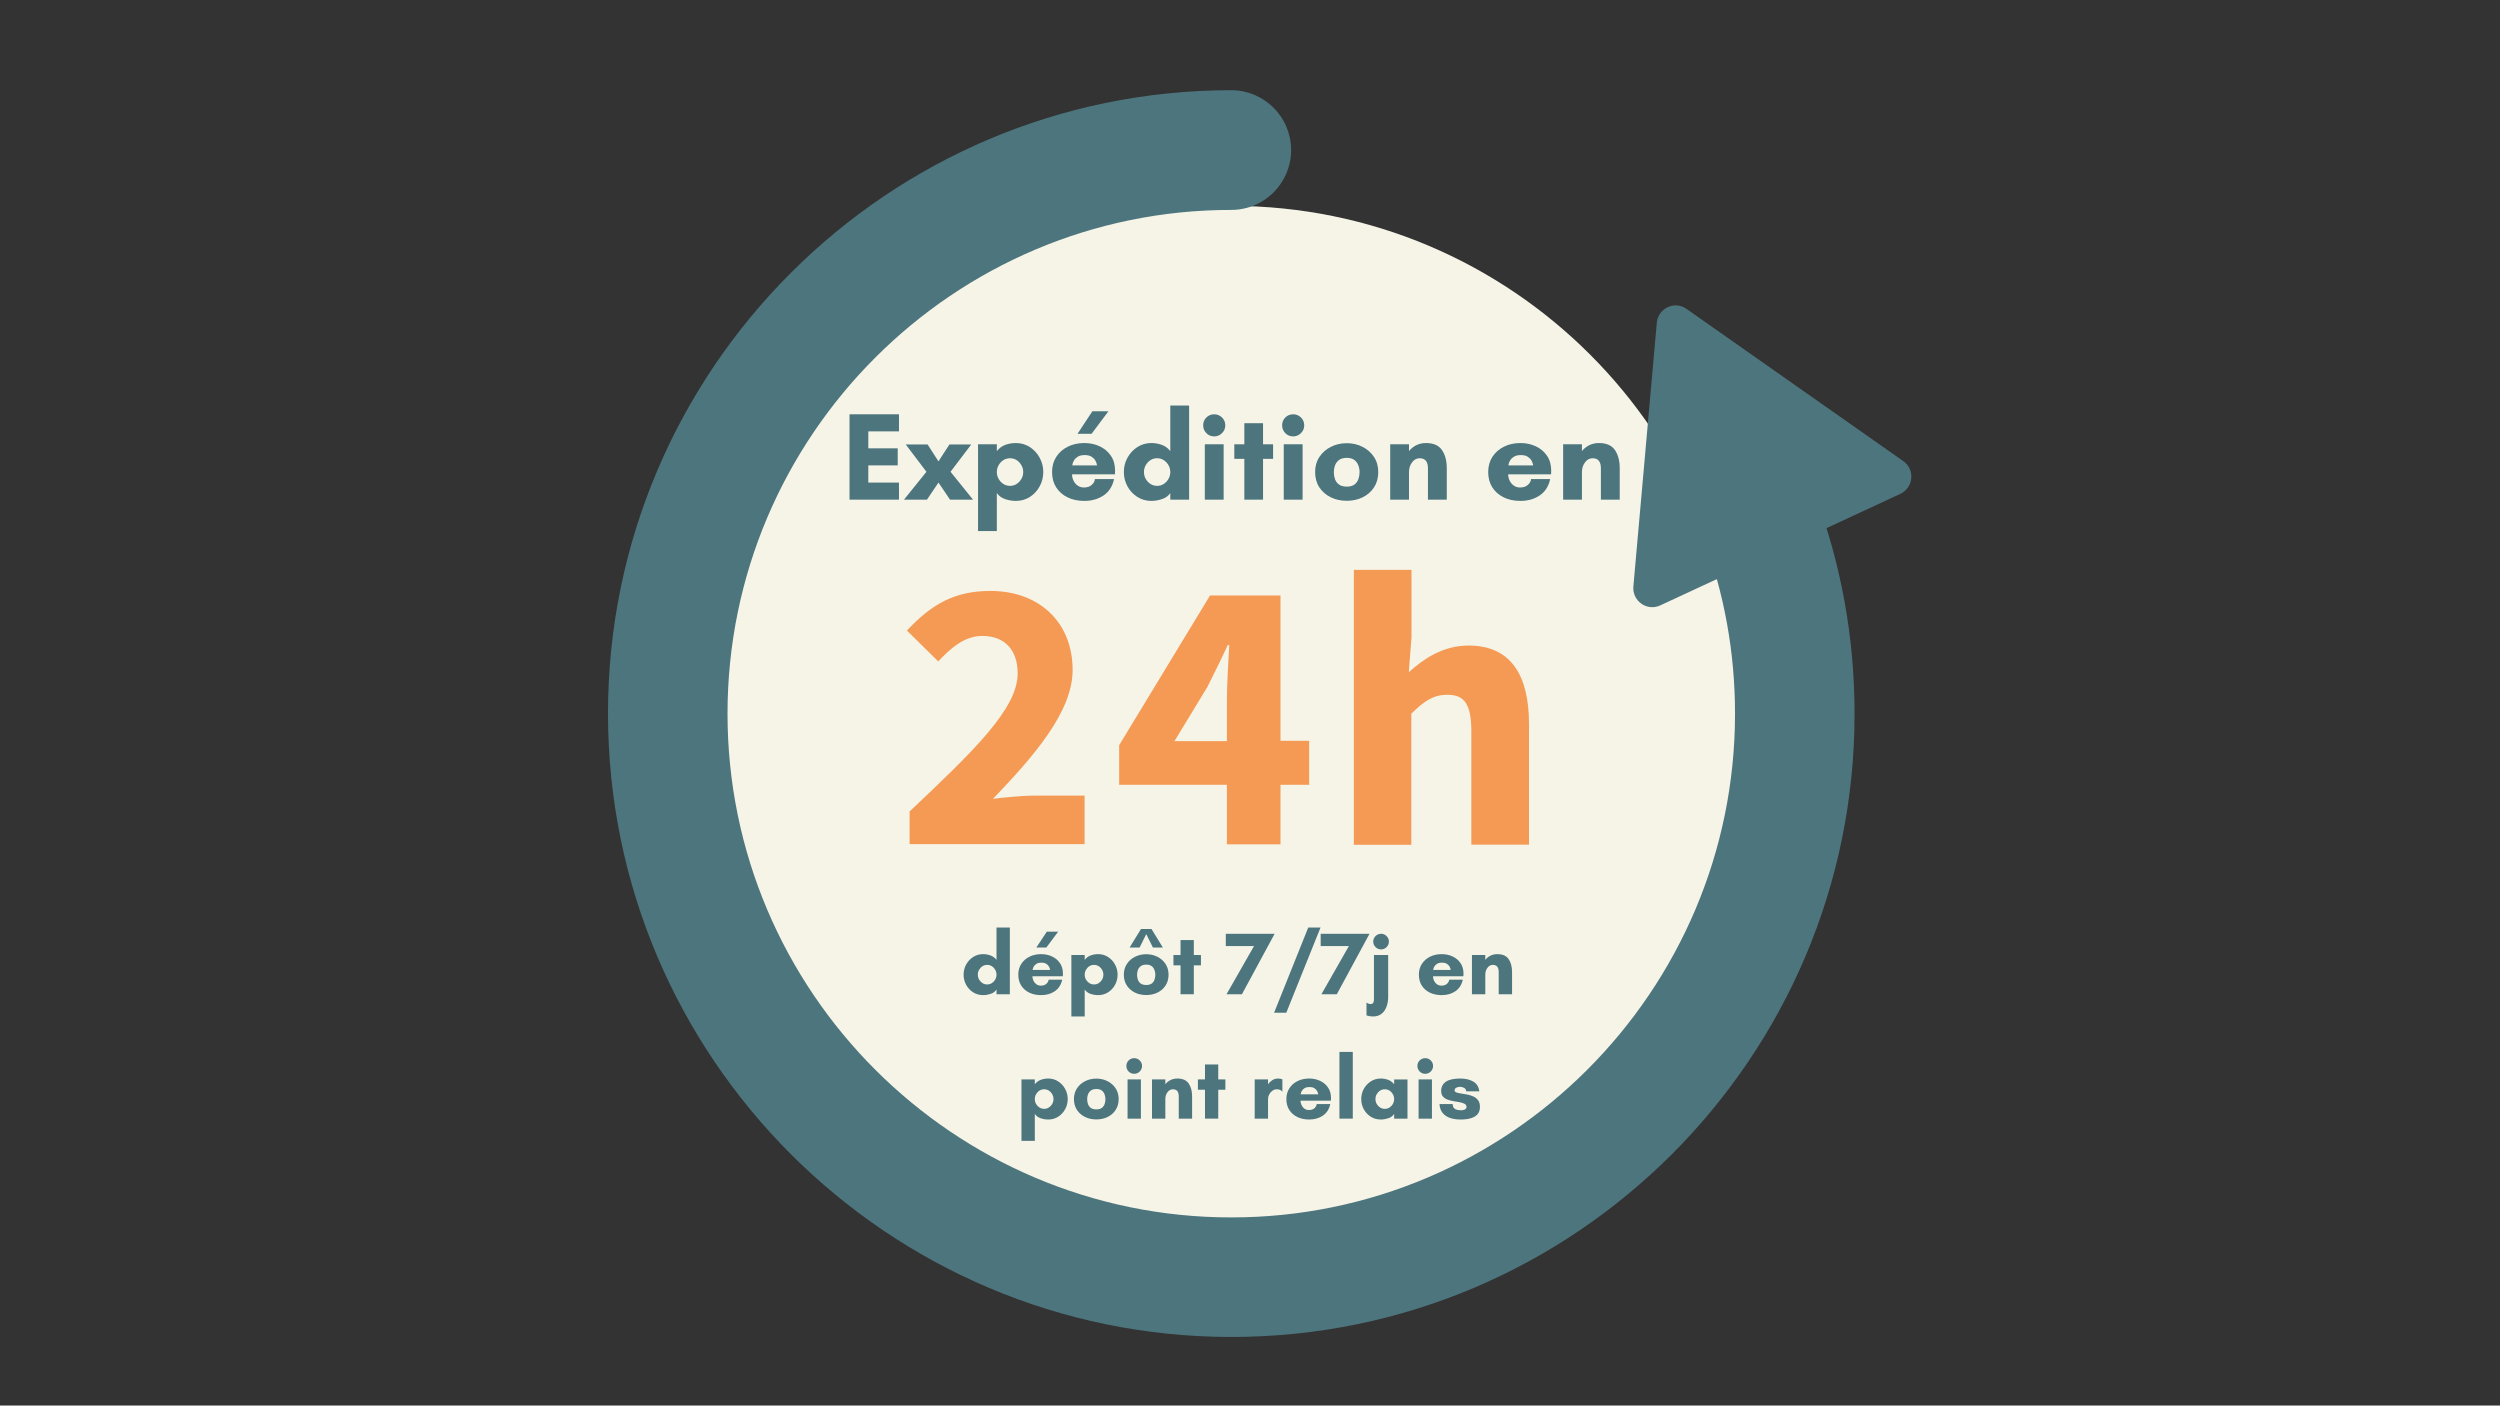 <svg version="1.0" preserveAspectRatio="xMidYMid meet" height="768" viewBox="0 0 1024.5 576" zoomAndPan="magnify" width="1366" xmlns:xlink="http://www.w3.org/1999/xlink" xmlns="http://www.w3.org/2000/svg"><rect x="0" y="0" width="1024.5" height="576" fill="#333333" stroke="none"/><defs><g></g><clipPath id="520ab3eeee"><path clip-rule="nonzero" d="M 249 36.719 L 760 36.719 L 760 547.969 L 249 547.969 Z M 249 36.719"></path></clipPath></defs><path fill-rule="nonzero" fill-opacity="1" d="M 712.531 292.391 C 712.531 407.285 619.402 500.418 504.508 500.418 C 389.613 500.418 296.48 407.285 296.48 292.391 C 296.48 177.496 389.613 84.363 504.508 84.363 C 619.402 84.363 712.531 177.496 712.531 292.391 Z M 712.531 292.391" fill="#f6f4e7"></path><g clip-path="url(#520ab3eeee)"><path fill-rule="nonzero" fill-opacity="1" d="M 504.645 547.883 C 363.773 547.883 249.156 433.262 249.156 292.391 C 249.156 151.52 363.773 36.969 504.574 36.969 C 518.117 36.969 529.102 47.953 529.102 61.496 C 529.102 75.039 518.117 86.023 504.574 86.023 C 390.785 86.023 298.137 178.602 298.137 292.461 C 298.137 406.25 390.719 498.898 504.574 498.898 C 618.363 498.898 711.012 406.316 711.012 292.461 C 711.012 267.449 706.59 242.922 697.816 219.711 C 693.051 207.066 699.477 192.902 712.117 188.137 C 724.832 183.367 738.926 189.793 743.691 202.438 C 754.539 231.18 759.996 261.438 759.996 292.461 C 760.066 433.262 645.516 547.883 504.645 547.883 Z M 504.645 547.883" fill="#4d757e"></path></g><path fill-rule="nonzero" fill-opacity="1" d="M 669.352 240.367 L 678.957 132.242 C 679.508 126.301 686.277 123.125 691.117 126.578 L 779.965 188.965 C 784.867 192.418 784.18 199.812 778.789 202.367 L 680.336 248.105 C 674.949 250.594 668.867 246.309 669.352 240.367 Z M 669.352 240.367" fill="#4d757e"></path><path fill-rule="nonzero" fill-opacity="1" d="M 372.754 332.531 C 398.73 308.004 417.039 290.457 417.039 276.016 C 417.039 266.066 411.445 260.609 402.602 260.609 C 395.207 260.609 389.613 265.586 384.5 271.043 L 371.648 258.398 C 381.734 247.621 391.199 242.164 405.848 242.164 C 425.883 242.164 439.562 255.012 439.562 274.566 C 439.562 291.77 423.535 310.008 406.953 327.348 C 412.066 326.727 419.184 326.035 423.949 326.035 L 444.469 326.035 L 444.469 345.934 L 372.754 345.934 Z M 372.754 332.531" fill="#f49a55"></path><path fill-rule="nonzero" fill-opacity="1" d="M 536.496 321.613 L 524.75 321.613 L 524.75 346.004 L 502.781 346.004 L 502.781 321.613 L 458.633 321.613 L 458.633 305.379 L 495.871 244.027 L 524.75 244.027 L 524.75 303.582 L 536.496 303.582 Z M 502.781 303.652 L 502.781 287.141 C 502.781 280.578 503.402 270.766 503.746 264.34 L 503.125 264.34 C 500.57 269.938 497.668 275.742 494.766 281.543 L 481.293 303.723 L 502.781 303.723 Z M 502.781 303.652" fill="#f49a55"></path><path fill-rule="nonzero" fill-opacity="1" d="M 554.805 233.527 L 578.43 233.527 L 578.43 261.164 L 577.324 275.465 C 583.27 270.145 591.145 264.547 601.852 264.547 C 619.195 264.547 626.586 276.777 626.586 296.676 L 626.586 346.141 L 602.957 346.141 L 602.957 299.781 C 602.957 288.246 599.918 284.723 593.148 284.723 C 587.207 284.723 583.543 287.418 578.363 292.461 L 578.363 346.211 L 554.805 346.211 Z M 554.805 233.527" fill="#f49a55"></path><g fill-opacity="1" fill="#4d757e"><g transform="translate(345.041, 204.759)"><g><path d="M 23.359 -7 L 23.359 0 L 3.094 0 L 3.094 -34.984 L 23.359 -34.984 L 23.359 -27.984 L 10.797 -27.984 L 10.797 -21.031 L 22.844 -21.031 L 22.844 -14.047 L 10.797 -14.047 L 10.797 -7 Z M 23.359 -7"></path></g></g></g><g fill-opacity="1" fill="#4d757e"><g transform="translate(371.477, 204.759)"><g><path d="M -0.312 -22.625 L 8.641 -22.625 L 13.109 -15.688 L 17.594 -22.625 L 26.547 -22.625 L 18.047 -11.422 L 27.266 0 L 17.844 0 L 13.109 -7 L 8.391 0 L -1.031 0 L 8.172 -11.422 Z M -0.312 -22.625"></path></g></g></g><g fill-opacity="1" fill="#4d757e"><g transform="translate(397.707, 204.759)"><g><path d="M 10.797 -11.312 C 10.797 -10.32 11.035 -9.395 11.516 -8.531 C 11.992 -7.676 12.633 -6.984 13.438 -6.453 C 14.25 -5.922 15.172 -5.656 16.203 -5.656 C 17.234 -5.656 18.148 -5.922 18.953 -6.453 C 19.754 -6.984 20.395 -7.676 20.875 -8.531 C 21.363 -9.395 21.609 -10.32 21.609 -11.312 C 21.609 -12.312 21.363 -13.238 20.875 -14.094 C 20.395 -14.945 19.754 -15.641 18.953 -16.172 C 18.148 -16.703 17.234 -16.969 16.203 -16.969 C 15.172 -16.969 14.25 -16.703 13.438 -16.172 C 12.633 -15.641 11.992 -14.945 11.516 -14.094 C 11.035 -13.238 10.797 -12.312 10.797 -11.312 Z M 10.797 12.859 L 3.094 12.859 L 3.094 -22.688 L 10.797 -22.688 L 10.797 -19.906 C 11.797 -21.145 12.973 -22.004 14.328 -22.484 C 15.68 -22.961 17.094 -23.203 18.562 -23.203 C 20.727 -23.203 22.66 -22.645 24.359 -21.531 C 26.055 -20.414 27.391 -18.957 28.359 -17.156 C 29.336 -15.352 29.828 -13.406 29.828 -11.312 C 29.828 -9.219 29.336 -7.27 28.359 -5.469 C 27.391 -3.676 26.055 -2.227 24.359 -1.125 C 22.66 -0.031 20.727 0.516 18.562 0.516 C 17.094 0.516 15.629 0.266 14.172 -0.234 C 12.711 -0.734 11.586 -1.562 10.797 -2.719 Z M 10.797 12.859"></path></g></g></g><g fill-opacity="1" fill="#4d757e"><g transform="translate(429.338, 204.759)"><g><path d="M 24.891 -36.219 L 18 -27 L 12.234 -27 L 18.312 -36.219 Z M 10.078 -14.047 L 20.219 -14.047 C 20.219 -14.047 20.172 -14.258 20.078 -14.688 C 19.992 -15.113 19.789 -15.598 19.469 -16.141 C 19.145 -16.691 18.641 -17.18 17.953 -17.609 C 17.266 -18.047 16.336 -18.266 15.172 -18.266 C 13.973 -18.266 13.031 -18.047 12.344 -17.609 C 11.656 -17.18 11.148 -16.691 10.828 -16.141 C 10.504 -15.598 10.297 -15.113 10.203 -14.688 C 10.117 -14.258 10.078 -14.047 10.078 -14.047 Z M 27.625 -11.828 C 27.625 -11.586 27.613 -11.348 27.594 -11.109 C 27.582 -10.867 27.578 -10.629 27.578 -10.391 L 9.984 -10.391 C 9.984 -9.535 10.176 -8.688 10.562 -7.844 C 10.957 -7 11.523 -6.312 12.266 -5.781 C 13.004 -5.25 13.867 -4.984 14.859 -4.984 C 16.234 -4.984 17.316 -5.352 18.109 -6.094 C 18.898 -6.832 19.312 -7.613 19.344 -8.438 L 27.203 -8.438 C 26.555 -5.445 25.117 -3.207 22.891 -1.719 C 20.66 -0.227 18.035 0.516 15.016 0.516 C 12.41 0.516 10.113 0.023 8.125 -0.953 C 6.133 -1.93 4.582 -3.301 3.469 -5.062 C 2.352 -6.832 1.797 -8.914 1.797 -11.312 C 1.797 -13.676 2.367 -15.75 3.516 -17.531 C 4.672 -19.32 6.242 -20.711 8.234 -21.703 C 10.223 -22.703 12.484 -23.203 15.016 -23.203 C 17.316 -23.203 19.414 -22.754 21.312 -21.859 C 23.219 -20.973 24.742 -19.688 25.891 -18 C 27.047 -16.32 27.625 -14.266 27.625 -11.828 Z M 27.625 -11.828"></path></g></g></g><g fill-opacity="1" fill="#4d757e"><g transform="translate(458.757, 204.759)"><g><path d="M 20.828 -11.312 C 20.828 -12.312 20.586 -13.238 20.109 -14.094 C 19.629 -14.945 18.984 -15.641 18.172 -16.172 C 17.367 -16.703 16.457 -16.969 15.438 -16.969 C 14.406 -16.969 13.484 -16.703 12.672 -16.172 C 11.867 -15.641 11.227 -14.945 10.75 -14.094 C 10.27 -13.238 10.031 -12.312 10.031 -11.312 C 10.031 -10.32 10.27 -9.395 10.75 -8.531 C 11.227 -7.676 11.867 -6.984 12.672 -6.453 C 13.484 -5.922 14.406 -5.656 15.438 -5.656 C 16.457 -5.656 17.367 -5.922 18.172 -6.453 C 18.984 -6.984 19.629 -7.676 20.109 -8.531 C 20.586 -9.395 20.828 -10.32 20.828 -11.312 Z M 28.547 -38.578 L 28.547 0 L 20.828 0 L 20.828 -2.719 C 20.078 -1.562 18.953 -0.734 17.453 -0.234 C 15.961 0.266 14.5 0.516 13.062 0.516 C 10.938 0.516 9.016 -0.031 7.297 -1.125 C 5.586 -2.227 4.242 -3.676 3.266 -5.469 C 2.285 -7.27 1.797 -9.219 1.797 -11.312 C 1.797 -13.406 2.285 -15.352 3.266 -17.156 C 4.242 -18.957 5.586 -20.414 7.297 -21.531 C 9.016 -22.645 10.938 -23.203 13.062 -23.203 C 14.5 -23.203 15.906 -22.961 17.281 -22.484 C 18.656 -22.004 19.836 -21.145 20.828 -19.906 L 20.828 -38.578 Z M 28.547 -38.578"></path></g></g></g><g fill-opacity="1" fill="#4d757e"><g transform="translate(490.388, 204.759)"><g><path d="M 2.672 -30.453 C 2.672 -31.723 3.109 -32.797 3.984 -33.672 C 4.859 -34.547 5.93 -34.984 7.203 -34.984 C 8.43 -34.984 9.492 -34.547 10.391 -33.672 C 11.285 -32.797 11.734 -31.723 11.734 -30.453 C 11.734 -29.211 11.285 -28.145 10.391 -27.25 C 9.492 -26.363 8.43 -25.922 7.203 -25.922 C 5.93 -25.922 4.859 -26.363 3.984 -27.25 C 3.109 -28.145 2.672 -29.211 2.672 -30.453 Z M 11.062 0 L 3.344 0 L 3.344 -22.688 L 11.062 -22.688 Z M 11.062 0"></path></g></g></g><g fill-opacity="1" fill="#4d757e"><g transform="translate(504.789, 204.759)"><g><path d="M 12.812 -16.719 L 12.812 0 L 5.141 0 L 5.141 -16.719 L 1.031 -16.719 L 1.031 -22.688 L 5.141 -22.688 L 5.141 -31.328 L 12.812 -31.328 L 12.812 -22.688 L 16.922 -22.688 L 16.922 -16.719 Z M 12.812 -16.719"></path></g></g></g><g fill-opacity="1" fill="#4d757e"><g transform="translate(522.739, 204.759)"><g><path d="M 2.672 -30.453 C 2.672 -31.723 3.109 -32.797 3.984 -33.672 C 4.859 -34.547 5.93 -34.984 7.203 -34.984 C 8.43 -34.984 9.492 -34.547 10.391 -33.672 C 11.285 -32.797 11.734 -31.723 11.734 -30.453 C 11.734 -29.211 11.285 -28.145 10.391 -27.25 C 9.492 -26.363 8.43 -25.922 7.203 -25.922 C 5.93 -25.922 4.859 -26.363 3.984 -27.25 C 3.109 -28.145 2.672 -29.211 2.672 -30.453 Z M 11.062 0 L 3.344 0 L 3.344 -22.688 L 11.062 -22.688 Z M 11.062 0"></path></g></g></g><g fill-opacity="1" fill="#4d757e"><g transform="translate(537.139, 204.759)"><g><path d="M 14.766 -5.344 C 16.129 -5.344 17.188 -5.633 17.938 -6.219 C 18.695 -6.801 19.234 -7.547 19.547 -8.453 C 19.859 -9.367 20.016 -10.305 20.016 -11.266 C 20.016 -12.223 19.848 -13.145 19.516 -14.031 C 19.191 -14.926 18.648 -15.664 17.891 -16.25 C 17.141 -16.832 16.098 -17.125 14.766 -17.125 C 13.422 -17.125 12.363 -16.832 11.594 -16.25 C 10.82 -15.664 10.273 -14.926 9.953 -14.031 C 9.629 -13.145 9.469 -12.223 9.469 -11.266 C 9.469 -10.305 9.617 -9.367 9.922 -8.453 C 10.234 -7.547 10.773 -6.801 11.547 -6.219 C 12.316 -5.633 13.391 -5.344 14.766 -5.344 Z M 14.766 -23.141 C 17.129 -23.141 19.285 -22.641 21.234 -21.641 C 23.191 -20.648 24.754 -19.27 25.922 -17.5 C 27.086 -15.738 27.672 -13.676 27.672 -11.312 C 27.672 -8.914 27.098 -6.832 25.953 -5.062 C 24.805 -3.301 23.254 -1.938 21.297 -0.969 C 19.336 -0.008 17.16 0.469 14.766 0.469 C 12.359 0.469 10.172 -0.008 8.203 -0.969 C 6.234 -1.938 4.672 -3.301 3.516 -5.062 C 2.367 -6.832 1.797 -8.914 1.797 -11.312 C 1.797 -13.676 2.379 -15.738 3.547 -17.5 C 4.711 -19.27 6.281 -20.648 8.25 -21.641 C 10.227 -22.641 12.398 -23.141 14.766 -23.141 Z M 14.766 -23.141"></path></g></g></g><g fill-opacity="1" fill="#4d757e"><g transform="translate(566.61, 204.759)"><g><path d="M 26.281 -12.859 L 26.281 0 L 18.562 0 L 18.562 -12.859 C 18.562 -14.191 18.285 -15.207 17.734 -15.906 C 17.191 -16.613 16.32 -16.969 15.125 -16.969 C 13.926 -16.969 12.906 -16.41 12.062 -15.297 C 11.219 -14.18 10.797 -12.852 10.797 -11.312 L 10.797 0 L 3.094 0 L 3.094 -22.688 L 10.797 -22.688 L 10.797 -19.906 C 11.586 -20.895 12.57 -21.691 13.75 -22.297 C 14.938 -22.898 16.27 -23.203 17.75 -23.203 C 20.801 -23.203 22.984 -22.25 24.297 -20.344 C 25.617 -18.438 26.281 -15.941 26.281 -12.859 Z M 26.281 -12.859"></path></g></g></g><g fill-opacity="1" fill="#4d757e"><g transform="translate(595.206, 204.759)"><g></g></g></g><g fill-opacity="1" fill="#4d757e"><g transform="translate(608.064, 204.759)"><g><path d="M 10.078 -14.047 L 20.219 -14.047 C 20.219 -14.047 20.172 -14.258 20.078 -14.688 C 19.992 -15.113 19.789 -15.598 19.469 -16.141 C 19.145 -16.691 18.641 -17.18 17.953 -17.609 C 17.266 -18.047 16.336 -18.266 15.172 -18.266 C 13.973 -18.266 13.031 -18.047 12.344 -17.609 C 11.656 -17.18 11.148 -16.691 10.828 -16.141 C 10.504 -15.598 10.297 -15.113 10.203 -14.688 C 10.117 -14.258 10.078 -14.047 10.078 -14.047 Z M 27.625 -11.828 C 27.625 -11.586 27.613 -11.348 27.594 -11.109 C 27.582 -10.867 27.578 -10.629 27.578 -10.391 L 9.984 -10.391 C 9.984 -9.535 10.176 -8.688 10.562 -7.844 C 10.957 -7 11.523 -6.312 12.266 -5.781 C 13.004 -5.25 13.867 -4.984 14.859 -4.984 C 16.234 -4.984 17.316 -5.352 18.109 -6.094 C 18.898 -6.832 19.312 -7.613 19.344 -8.438 L 27.203 -8.438 C 26.555 -5.445 25.117 -3.207 22.891 -1.719 C 20.66 -0.227 18.035 0.516 15.016 0.516 C 12.41 0.516 10.113 0.023 8.125 -0.953 C 6.133 -1.93 4.582 -3.301 3.469 -5.062 C 2.352 -6.832 1.797 -8.914 1.797 -11.312 C 1.797 -13.676 2.367 -15.75 3.516 -17.531 C 4.672 -19.32 6.242 -20.711 8.234 -21.703 C 10.223 -22.703 12.484 -23.203 15.016 -23.203 C 17.316 -23.203 19.414 -22.754 21.312 -21.859 C 23.219 -20.973 24.742 -19.688 25.891 -18 C 27.047 -16.32 27.625 -14.266 27.625 -11.828 Z M 27.625 -11.828"></path></g></g></g><g fill-opacity="1" fill="#4d757e"><g transform="translate(637.483, 204.759)"><g><path d="M 26.281 -12.859 L 26.281 0 L 18.562 0 L 18.562 -12.859 C 18.562 -14.191 18.285 -15.207 17.734 -15.906 C 17.191 -16.613 16.32 -16.969 15.125 -16.969 C 13.926 -16.969 12.906 -16.41 12.062 -15.297 C 11.219 -14.18 10.797 -12.852 10.797 -11.312 L 10.797 0 L 3.094 0 L 3.094 -22.688 L 10.797 -22.688 L 10.797 -19.906 C 11.586 -20.895 12.57 -21.691 13.75 -22.297 C 14.938 -22.898 16.27 -23.203 17.75 -23.203 C 20.801 -23.203 22.984 -22.25 24.297 -20.344 C 25.617 -18.438 26.281 -15.941 26.281 -12.859 Z M 26.281 -12.859"></path></g></g></g><g fill-opacity="1" fill="#4d757e"><g transform="translate(666.083, 204.759)"><g></g></g></g><g fill-opacity="1" fill="#4d757e"><g transform="translate(393.603, 407.443)"><g><path d="M 14.766 -8.016 C 14.766 -8.723 14.594 -9.379 14.25 -9.984 C 13.914 -10.598 13.461 -11.094 12.891 -11.469 C 12.316 -11.844 11.664 -12.031 10.938 -12.031 C 10.207 -12.031 9.555 -11.844 8.984 -11.469 C 8.41 -11.094 7.953 -10.598 7.609 -9.984 C 7.273 -9.379 7.109 -8.723 7.109 -8.016 C 7.109 -7.316 7.273 -6.66 7.609 -6.047 C 7.953 -5.441 8.41 -4.953 8.984 -4.578 C 9.555 -4.203 10.207 -4.016 10.938 -4.016 C 11.664 -4.016 12.316 -4.203 12.891 -4.578 C 13.461 -4.953 13.914 -5.441 14.25 -6.047 C 14.594 -6.66 14.766 -7.316 14.766 -8.016 Z M 20.234 -27.344 L 20.234 0 L 14.766 0 L 14.766 -1.938 C 14.234 -1.102 13.438 -0.508 12.375 -0.156 C 11.32 0.188 10.285 0.359 9.266 0.359 C 7.754 0.359 6.391 -0.023 5.172 -0.797 C 3.961 -1.578 3.008 -2.602 2.312 -3.875 C 1.625 -5.156 1.281 -6.535 1.281 -8.016 C 1.281 -9.504 1.625 -10.883 2.312 -12.156 C 3.008 -13.438 3.961 -14.469 5.172 -15.25 C 6.391 -16.039 7.754 -16.438 9.266 -16.438 C 10.285 -16.438 11.281 -16.266 12.25 -15.922 C 13.219 -15.586 14.055 -14.984 14.766 -14.109 L 14.766 -27.344 Z M 20.234 -27.344"></path></g></g></g><g fill-opacity="1" fill="#4d757e"><g transform="translate(416.013, 407.443)"><g><path d="M 17.641 -25.656 L 12.766 -19.141 L 8.672 -19.141 L 12.984 -25.656 Z M 7.141 -9.953 L 14.328 -9.953 C 14.328 -9.953 14.297 -10.102 14.234 -10.406 C 14.172 -10.707 14.023 -11.051 13.797 -11.438 C 13.566 -11.832 13.207 -12.18 12.719 -12.484 C 12.238 -12.785 11.582 -12.938 10.75 -12.938 C 9.906 -12.938 9.238 -12.785 8.75 -12.484 C 8.258 -12.18 7.898 -11.832 7.672 -11.438 C 7.441 -11.051 7.297 -10.707 7.234 -10.406 C 7.172 -10.102 7.141 -9.953 7.141 -9.953 Z M 19.578 -8.391 C 19.578 -8.211 19.566 -8.039 19.547 -7.875 C 19.535 -7.707 19.531 -7.535 19.531 -7.359 L 7.078 -7.359 C 7.078 -6.754 7.211 -6.156 7.484 -5.562 C 7.766 -4.969 8.164 -4.477 8.688 -4.094 C 9.219 -3.719 9.832 -3.531 10.531 -3.531 C 11.508 -3.531 12.273 -3.789 12.828 -4.312 C 13.391 -4.844 13.68 -5.398 13.703 -5.984 L 19.281 -5.984 C 18.82 -3.867 17.801 -2.281 16.219 -1.219 C 14.645 -0.164 12.785 0.359 10.641 0.359 C 8.797 0.359 7.164 0.016 5.75 -0.672 C 4.344 -1.367 3.242 -2.344 2.453 -3.594 C 1.672 -4.844 1.281 -6.316 1.281 -8.016 C 1.281 -9.691 1.688 -11.16 2.5 -12.422 C 3.312 -13.691 4.422 -14.676 5.828 -15.375 C 7.242 -16.082 8.848 -16.438 10.641 -16.438 C 12.273 -16.438 13.766 -16.117 15.109 -15.484 C 16.461 -14.859 17.547 -13.945 18.359 -12.75 C 19.172 -11.562 19.578 -10.109 19.578 -8.391 Z M 19.578 -8.391"></path></g></g></g><g fill-opacity="1" fill="#4d757e"><g transform="translate(436.856, 407.443)"><g><path d="M 7.656 -8.016 C 7.656 -7.316 7.82 -6.66 8.156 -6.047 C 8.5 -5.441 8.957 -4.953 9.531 -4.578 C 10.102 -4.203 10.754 -4.016 11.484 -4.016 C 12.211 -4.016 12.863 -4.203 13.438 -4.578 C 14.008 -4.953 14.461 -5.441 14.797 -6.047 C 15.141 -6.66 15.312 -7.316 15.312 -8.016 C 15.312 -8.723 15.141 -9.379 14.797 -9.984 C 14.461 -10.598 14.008 -11.094 13.438 -11.469 C 12.863 -11.844 12.211 -12.031 11.484 -12.031 C 10.754 -12.031 10.102 -11.844 9.531 -11.469 C 8.957 -11.094 8.5 -10.598 8.156 -9.984 C 7.82 -9.379 7.656 -8.723 7.656 -8.016 Z M 7.656 9.109 L 2.188 9.109 L 2.188 -16.078 L 7.656 -16.078 L 7.656 -14.109 C 8.363 -14.984 9.195 -15.586 10.156 -15.922 C 11.113 -16.266 12.113 -16.438 13.156 -16.438 C 14.688 -16.438 16.051 -16.039 17.25 -15.25 C 18.457 -14.469 19.406 -13.438 20.094 -12.156 C 20.789 -10.883 21.141 -9.504 21.141 -8.016 C 21.141 -6.535 20.789 -5.156 20.094 -3.875 C 19.406 -2.602 18.457 -1.578 17.25 -0.797 C 16.051 -0.023 14.688 0.359 13.156 0.359 C 12.113 0.359 11.078 0.188 10.047 -0.156 C 9.016 -0.508 8.219 -1.102 7.656 -1.938 Z M 7.656 9.109"></path></g></g></g><g fill-opacity="1" fill="#4d757e"><g transform="translate(459.267, 407.443)"><g><path d="M 12.609 -26.75 L 17.281 -19.141 L 13.203 -19.141 L 10.469 -24.641 L 7.734 -19.141 L 3.641 -19.141 L 8.312 -26.75 Z M 10.469 -3.797 C 11.438 -3.797 12.188 -4 12.719 -4.406 C 13.258 -4.82 13.641 -5.352 13.859 -6 C 14.078 -6.645 14.188 -7.305 14.188 -7.984 C 14.188 -8.66 14.066 -9.316 13.828 -9.953 C 13.598 -10.586 13.219 -11.109 12.688 -11.516 C 12.156 -11.93 11.414 -12.141 10.469 -12.141 C 9.52 -12.141 8.77 -11.93 8.219 -11.516 C 7.676 -11.109 7.285 -10.586 7.047 -9.953 C 6.816 -9.316 6.703 -8.66 6.703 -7.984 C 6.703 -7.305 6.812 -6.645 7.031 -6 C 7.25 -5.352 7.629 -4.82 8.172 -4.406 C 8.723 -4 9.488 -3.797 10.469 -3.797 Z M 10.469 -16.406 C 12.145 -16.406 13.676 -16.051 15.062 -15.344 C 16.445 -14.645 17.551 -13.664 18.375 -12.406 C 19.195 -11.156 19.609 -9.691 19.609 -8.016 C 19.609 -6.316 19.203 -4.844 18.391 -3.594 C 17.578 -2.344 16.477 -1.375 15.094 -0.688 C 13.707 -0.008 12.164 0.328 10.469 0.328 C 8.758 0.328 7.207 -0.008 5.812 -0.688 C 4.414 -1.375 3.312 -2.344 2.5 -3.594 C 1.688 -4.844 1.281 -6.316 1.281 -8.016 C 1.281 -9.691 1.691 -11.156 2.516 -12.406 C 3.336 -13.664 4.445 -14.645 5.844 -15.344 C 7.25 -16.051 8.789 -16.406 10.469 -16.406 Z M 10.469 -16.406"></path></g></g></g><g fill-opacity="1" fill="#4d757e"><g transform="translate(480.146, 407.443)"><g><path d="M 9.078 -11.844 L 9.078 0 L 3.641 0 L 3.641 -11.844 L 0.734 -11.844 L 0.734 -16.078 L 3.641 -16.078 L 3.641 -22.203 L 9.078 -22.203 L 9.078 -16.078 L 12 -16.078 L 12 -11.844 Z M 9.078 -11.844"></path></g></g></g><g fill-opacity="1" fill="#4d757e"><g transform="translate(492.863, 407.443)"><g></g></g></g><g fill-opacity="1" fill="#4d757e"><g transform="translate(501.973, 407.443)"><g><path d="M 0.359 -24.781 L 20.375 -24.781 L 6.969 0 L 0.656 0 L 11.922 -19.75 L 0.359 -19.75 Z M 0.359 -24.781"></path></g></g></g><g fill-opacity="1" fill="#4d757e"><g transform="translate(521.978, 407.443)"><g><path d="M 0.141 7.578 L 14.141 -27.344 L 19.172 -27.344 L 5.141 7.578 Z M 0.141 7.578"></path></g></g></g><g fill-opacity="1" fill="#4d757e"><g transform="translate(540.854, 407.443)"><g><path d="M 0.359 -24.781 L 20.375 -24.781 L 6.969 0 L 0.656 0 L 11.922 -19.75 L 0.359 -19.75 Z M 0.359 -24.781"></path></g></g></g><g fill-opacity="1" fill="#4d757e"><g transform="translate(560.859, 407.443)"><g><path d="M -0.875 8.672 L -0.875 3.422 C -0.875 3.422 -0.703 3.52 -0.359 3.719 C -0.023 3.914 0.348 4.016 0.766 4.016 C 1.297 4.016 1.66 3.859 1.859 3.547 C 2.055 3.242 2.16 2.863 2.172 2.406 C 2.18 1.945 2.188 1.5 2.188 1.062 L 2.188 -16.078 L 8.016 -16.078 L 8.016 1.203 C 8.016 2.516 7.801 3.773 7.375 4.984 C 6.957 6.203 6.289 7.191 5.375 7.953 C 4.469 8.723 3.258 9.109 1.75 9.109 C 0.875 9.109 0 8.961 -0.875 8.672 Z M 1.891 -21.578 C 1.891 -22.473 2.207 -23.227 2.844 -23.844 C 3.477 -24.469 4.234 -24.781 5.109 -24.781 C 5.984 -24.781 6.734 -24.469 7.359 -23.844 C 7.992 -23.227 8.312 -22.473 8.312 -21.578 C 8.312 -20.703 7.992 -19.945 7.359 -19.312 C 6.734 -18.688 5.984 -18.375 5.109 -18.375 C 4.234 -18.375 3.477 -18.688 2.844 -19.312 C 2.207 -19.945 1.891 -20.703 1.891 -21.578 Z M 1.891 -21.578"></path></g></g></g><g fill-opacity="1" fill="#4d757e"><g transform="translate(571.062, 407.443)"><g></g></g></g><g fill-opacity="1" fill="#4d757e"><g transform="translate(580.172, 407.443)"><g><path d="M 7.141 -9.953 L 14.328 -9.953 C 14.328 -9.953 14.297 -10.102 14.234 -10.406 C 14.172 -10.707 14.023 -11.051 13.797 -11.438 C 13.566 -11.832 13.207 -12.18 12.719 -12.484 C 12.238 -12.785 11.582 -12.938 10.75 -12.938 C 9.906 -12.938 9.238 -12.785 8.75 -12.484 C 8.258 -12.18 7.898 -11.832 7.672 -11.438 C 7.441 -11.051 7.297 -10.707 7.234 -10.406 C 7.172 -10.102 7.141 -9.953 7.141 -9.953 Z M 19.578 -8.391 C 19.578 -8.211 19.566 -8.039 19.547 -7.875 C 19.535 -7.707 19.531 -7.535 19.531 -7.359 L 7.078 -7.359 C 7.078 -6.754 7.211 -6.156 7.484 -5.562 C 7.766 -4.969 8.164 -4.477 8.688 -4.094 C 9.219 -3.719 9.832 -3.531 10.531 -3.531 C 11.508 -3.531 12.273 -3.789 12.828 -4.312 C 13.391 -4.844 13.68 -5.398 13.703 -5.984 L 19.281 -5.984 C 18.82 -3.867 17.801 -2.281 16.219 -1.219 C 14.645 -0.164 12.785 0.359 10.641 0.359 C 8.797 0.359 7.164 0.016 5.75 -0.672 C 4.344 -1.367 3.242 -2.344 2.453 -3.594 C 1.672 -4.844 1.281 -6.316 1.281 -8.016 C 1.281 -9.691 1.688 -11.16 2.5 -12.422 C 3.312 -13.691 4.422 -14.676 5.828 -15.375 C 7.242 -16.082 8.848 -16.438 10.641 -16.438 C 12.273 -16.438 13.766 -16.117 15.109 -15.484 C 16.461 -14.859 17.547 -13.945 18.359 -12.75 C 19.172 -11.562 19.578 -10.109 19.578 -8.391 Z M 19.578 -8.391"></path></g></g></g><g fill-opacity="1" fill="#4d757e"><g transform="translate(601.015, 407.443)"><g><path d="M 18.625 -9.109 L 18.625 0 L 13.156 0 L 13.156 -9.109 C 13.156 -10.055 12.961 -10.781 12.578 -11.281 C 12.191 -11.781 11.57 -12.031 10.719 -12.031 C 9.863 -12.031 9.141 -11.633 8.547 -10.844 C 7.953 -10.051 7.656 -9.109 7.656 -8.016 L 7.656 0 L 2.188 0 L 2.188 -16.078 L 7.656 -16.078 L 7.656 -14.109 C 8.219 -14.816 8.914 -15.379 9.75 -15.797 C 10.594 -16.223 11.535 -16.438 12.578 -16.438 C 14.742 -16.438 16.289 -15.758 17.219 -14.406 C 18.156 -13.062 18.625 -11.297 18.625 -9.109 Z M 18.625 -9.109"></path></g></g></g><g fill-opacity="1" fill="#4d757e"><g transform="translate(621.281, 407.443)"><g></g></g></g><g fill-opacity="1" fill="#4d757e"><g transform="translate(416.408, 458.418)"><g><path d="M 7.656 -8.016 C 7.656 -7.316 7.82 -6.66 8.156 -6.047 C 8.5 -5.441 8.957 -4.953 9.531 -4.578 C 10.102 -4.203 10.754 -4.016 11.484 -4.016 C 12.211 -4.016 12.863 -4.203 13.438 -4.578 C 14.008 -4.953 14.461 -5.441 14.797 -6.047 C 15.141 -6.66 15.312 -7.316 15.312 -8.016 C 15.312 -8.723 15.141 -9.379 14.797 -9.984 C 14.461 -10.598 14.008 -11.094 13.438 -11.469 C 12.863 -11.844 12.211 -12.031 11.484 -12.031 C 10.754 -12.031 10.102 -11.844 9.531 -11.469 C 8.957 -11.094 8.5 -10.598 8.156 -9.984 C 7.82 -9.379 7.656 -8.723 7.656 -8.016 Z M 7.656 9.109 L 2.188 9.109 L 2.188 -16.078 L 7.656 -16.078 L 7.656 -14.109 C 8.363 -14.984 9.195 -15.586 10.156 -15.922 C 11.113 -16.266 12.113 -16.438 13.156 -16.438 C 14.688 -16.438 16.051 -16.039 17.25 -15.25 C 18.457 -14.469 19.406 -13.438 20.094 -12.156 C 20.789 -10.883 21.141 -9.504 21.141 -8.016 C 21.141 -6.535 20.789 -5.156 20.094 -3.875 C 19.406 -2.602 18.457 -1.578 17.25 -0.797 C 16.051 -0.023 14.688 0.359 13.156 0.359 C 12.113 0.359 11.078 0.188 10.047 -0.156 C 9.016 -0.508 8.219 -1.102 7.656 -1.938 Z M 7.656 9.109"></path></g></g></g><g fill-opacity="1" fill="#4d757e"><g transform="translate(438.819, 458.418)"><g><path d="M 10.469 -3.797 C 11.438 -3.797 12.188 -4 12.719 -4.406 C 13.258 -4.82 13.641 -5.352 13.859 -6 C 14.078 -6.645 14.188 -7.305 14.188 -7.984 C 14.188 -8.66 14.066 -9.316 13.828 -9.953 C 13.598 -10.586 13.219 -11.109 12.688 -11.516 C 12.156 -11.93 11.414 -12.141 10.469 -12.141 C 9.52 -12.141 8.77 -11.93 8.219 -11.516 C 7.676 -11.109 7.285 -10.586 7.047 -9.953 C 6.816 -9.316 6.703 -8.66 6.703 -7.984 C 6.703 -7.305 6.812 -6.645 7.031 -6 C 7.25 -5.352 7.629 -4.82 8.172 -4.406 C 8.723 -4 9.488 -3.797 10.469 -3.797 Z M 10.469 -16.406 C 12.145 -16.406 13.676 -16.051 15.062 -15.344 C 16.445 -14.645 17.551 -13.664 18.375 -12.406 C 19.195 -11.156 19.609 -9.691 19.609 -8.016 C 19.609 -6.316 19.203 -4.844 18.391 -3.594 C 17.578 -2.344 16.477 -1.375 15.094 -0.688 C 13.707 -0.008 12.164 0.328 10.469 0.328 C 8.758 0.328 7.207 -0.008 5.812 -0.688 C 4.414 -1.375 3.312 -2.344 2.5 -3.594 C 1.688 -4.844 1.281 -6.316 1.281 -8.016 C 1.281 -9.691 1.691 -11.156 2.516 -12.406 C 3.336 -13.664 4.445 -14.645 5.844 -15.344 C 7.25 -16.051 8.789 -16.406 10.469 -16.406 Z M 10.469 -16.406"></path></g></g></g><g fill-opacity="1" fill="#4d757e"><g transform="translate(459.698, 458.418)"><g><path d="M 1.891 -21.578 C 1.891 -22.473 2.195 -23.227 2.812 -23.844 C 3.438 -24.469 4.203 -24.781 5.109 -24.781 C 5.984 -24.781 6.734 -24.469 7.359 -23.844 C 7.992 -23.227 8.312 -22.473 8.312 -21.578 C 8.312 -20.703 7.992 -19.945 7.359 -19.312 C 6.734 -18.688 5.984 -18.375 5.109 -18.375 C 4.203 -18.375 3.438 -18.688 2.812 -19.312 C 2.195 -19.945 1.891 -20.703 1.891 -21.578 Z M 7.844 0 L 2.375 0 L 2.375 -16.078 L 7.844 -16.078 Z M 7.844 0"></path></g></g></g><g fill-opacity="1" fill="#4d757e"><g transform="translate(469.901, 458.418)"><g><path d="M 18.625 -9.109 L 18.625 0 L 13.156 0 L 13.156 -9.109 C 13.156 -10.055 12.961 -10.781 12.578 -11.281 C 12.191 -11.781 11.57 -12.031 10.719 -12.031 C 9.863 -12.031 9.141 -11.633 8.547 -10.844 C 7.953 -10.051 7.656 -9.109 7.656 -8.016 L 7.656 0 L 2.188 0 L 2.188 -16.078 L 7.656 -16.078 L 7.656 -14.109 C 8.219 -14.816 8.914 -15.379 9.75 -15.797 C 10.594 -16.223 11.535 -16.438 12.578 -16.438 C 14.742 -16.438 16.289 -15.758 17.219 -14.406 C 18.156 -13.062 18.625 -11.297 18.625 -9.109 Z M 18.625 -9.109"></path></g></g></g><g fill-opacity="1" fill="#4d757e"><g transform="translate(490.161, 458.418)"><g><path d="M 9.078 -11.844 L 9.078 0 L 3.641 0 L 3.641 -11.844 L 0.734 -11.844 L 0.734 -16.078 L 3.641 -16.078 L 3.641 -22.203 L 9.078 -22.203 L 9.078 -16.078 L 12 -16.078 L 12 -11.844 Z M 9.078 -11.844"></path></g></g></g><g fill-opacity="1" fill="#4d757e"><g transform="translate(502.879, 458.418)"><g></g></g></g><g fill-opacity="1" fill="#4d757e"><g transform="translate(511.988, 458.418)"><g><path d="M 11.266 -12.031 C 10.586 -12.031 9.973 -11.828 9.422 -11.422 C 8.879 -11.023 8.445 -10.52 8.125 -9.906 C 7.812 -9.301 7.656 -8.672 7.656 -8.016 L 7.656 0 L 2.188 0 L 2.188 -16.078 L 7.656 -16.078 L 7.656 -14.109 C 8.07 -14.711 8.629 -15.25 9.328 -15.719 C 10.035 -16.195 10.891 -16.438 11.891 -16.438 C 12.129 -16.438 12.406 -16.406 12.719 -16.344 C 13.039 -16.289 13.312 -16.203 13.531 -16.078 L 13.531 -11.125 L 13.453 -11.125 C 13.18 -11.457 12.852 -11.691 12.469 -11.828 C 12.082 -11.961 11.68 -12.031 11.266 -12.031 Z M 11.266 -12.031"></path></g></g></g><g fill-opacity="1" fill="#4d757e"><g transform="translate(525.872, 458.418)"><g><path d="M 7.141 -9.953 L 14.328 -9.953 C 14.328 -9.953 14.297 -10.102 14.234 -10.406 C 14.172 -10.707 14.023 -11.051 13.797 -11.438 C 13.566 -11.832 13.207 -12.18 12.719 -12.484 C 12.238 -12.785 11.582 -12.938 10.75 -12.938 C 9.906 -12.938 9.238 -12.785 8.75 -12.484 C 8.258 -12.18 7.898 -11.832 7.672 -11.438 C 7.441 -11.051 7.297 -10.707 7.234 -10.406 C 7.172 -10.102 7.141 -9.953 7.141 -9.953 Z M 19.578 -8.391 C 19.578 -8.211 19.566 -8.039 19.547 -7.875 C 19.535 -7.707 19.531 -7.535 19.531 -7.359 L 7.078 -7.359 C 7.078 -6.754 7.211 -6.156 7.484 -5.562 C 7.766 -4.969 8.164 -4.477 8.688 -4.094 C 9.219 -3.719 9.832 -3.531 10.531 -3.531 C 11.508 -3.531 12.273 -3.789 12.828 -4.312 C 13.391 -4.844 13.68 -5.398 13.703 -5.984 L 19.281 -5.984 C 18.82 -3.867 17.801 -2.281 16.219 -1.219 C 14.645 -0.164 12.785 0.359 10.641 0.359 C 8.797 0.359 7.164 0.016 5.75 -0.672 C 4.344 -1.367 3.242 -2.344 2.453 -3.594 C 1.672 -4.844 1.281 -6.316 1.281 -8.016 C 1.281 -9.691 1.688 -11.16 2.5 -12.422 C 3.312 -13.691 4.422 -14.676 5.828 -15.375 C 7.242 -16.082 8.848 -16.438 10.641 -16.438 C 12.273 -16.438 13.766 -16.117 15.109 -15.484 C 16.461 -14.859 17.547 -13.945 18.359 -12.75 C 19.172 -11.562 19.578 -10.109 19.578 -8.391 Z M 19.578 -8.391"></path></g></g></g><g fill-opacity="1" fill="#4d757e"><g transform="translate(546.715, 458.418)"><g><path d="M 7.656 0 L 2.188 0 L 2.188 -27.344 L 7.656 -27.344 Z M 7.656 0"></path></g></g></g><g fill-opacity="1" fill="#4d757e"><g transform="translate(556.553, 458.418)"><g><path d="M 14.766 -8.016 C 14.766 -8.723 14.594 -9.379 14.25 -9.984 C 13.914 -10.598 13.461 -11.094 12.891 -11.469 C 12.316 -11.844 11.664 -12.031 10.938 -12.031 C 10.207 -12.031 9.555 -11.844 8.984 -11.469 C 8.41 -11.094 7.953 -10.598 7.609 -9.984 C 7.273 -9.379 7.109 -8.723 7.109 -8.016 C 7.109 -7.316 7.273 -6.66 7.609 -6.047 C 7.953 -5.441 8.41 -4.953 8.984 -4.578 C 9.555 -4.203 10.207 -4.016 10.938 -4.016 C 11.664 -4.016 12.316 -4.203 12.891 -4.578 C 13.461 -4.953 13.914 -5.441 14.25 -6.047 C 14.594 -6.66 14.766 -7.316 14.766 -8.016 Z M 20.234 -16.047 L 20.234 0 L 14.766 0 L 14.766 -1.938 C 14.234 -1.102 13.438 -0.508 12.375 -0.156 C 11.32 0.188 10.285 0.359 9.266 0.359 C 7.754 0.359 6.391 -0.023 5.172 -0.797 C 3.961 -1.578 3.008 -2.602 2.312 -3.875 C 1.625 -5.156 1.281 -6.535 1.281 -8.016 C 1.281 -9.504 1.625 -10.883 2.312 -12.156 C 3.008 -13.438 3.961 -14.469 5.172 -15.25 C 6.391 -16.039 7.754 -16.438 9.266 -16.438 C 10.285 -16.438 11.281 -16.266 12.25 -15.922 C 13.219 -15.586 14.055 -14.984 14.766 -14.109 L 14.766 -16.047 Z M 20.234 -16.047"></path></g></g></g><g fill-opacity="1" fill="#4d757e"><g transform="translate(578.964, 458.418)"><g><path d="M 1.891 -21.578 C 1.891 -22.473 2.195 -23.227 2.812 -23.844 C 3.438 -24.469 4.203 -24.781 5.109 -24.781 C 5.984 -24.781 6.734 -24.469 7.359 -23.844 C 7.992 -23.227 8.312 -22.473 8.312 -21.578 C 8.312 -20.703 7.992 -19.945 7.359 -19.312 C 6.734 -18.688 5.984 -18.375 5.109 -18.375 C 4.203 -18.375 3.438 -18.688 2.812 -19.312 C 2.195 -19.945 1.891 -20.703 1.891 -21.578 Z M 7.844 0 L 2.375 0 L 2.375 -16.078 L 7.844 -16.078 Z M 7.844 0"></path></g></g></g><g fill-opacity="1" fill="#4d757e"><g transform="translate(589.167, 458.418)"><g><path d="M 17.062 -11.188 L 11.703 -11.188 C 11.609 -11.914 11.285 -12.406 10.734 -12.656 C 10.191 -12.914 9.648 -13.047 9.109 -13.047 C 8.578 -13.047 8.078 -12.914 7.609 -12.656 C 7.148 -12.406 6.922 -12.039 6.922 -11.562 C 6.922 -11.195 7.172 -10.922 7.672 -10.734 C 8.172 -10.555 8.816 -10.41 9.609 -10.297 C 10.398 -10.191 11.238 -10.051 12.125 -9.875 C 13.008 -9.707 13.848 -9.441 14.641 -9.078 C 15.43 -8.711 16.07 -8.195 16.562 -7.531 C 17.062 -6.863 17.312 -5.957 17.312 -4.812 C 17.312 -3.551 16.977 -2.539 16.312 -1.781 C 15.645 -1.031 14.711 -0.484 13.516 -0.141 C 12.328 0.191 10.957 0.359 9.406 0.359 C 7.82 0.359 6.391 0.148 5.109 -0.266 C 3.836 -0.691 2.812 -1.375 2.031 -2.312 C 1.258 -3.25 0.828 -4.473 0.734 -5.984 L 6.156 -5.984 C 6.156 -5.18 6.348 -4.602 6.734 -4.25 C 7.129 -3.895 7.594 -3.664 8.125 -3.562 C 8.664 -3.469 9.129 -3.422 9.516 -3.422 C 10.148 -3.422 10.691 -3.535 11.141 -3.766 C 11.586 -4.004 11.812 -4.344 11.812 -4.781 C 11.812 -5.332 11.562 -5.754 11.062 -6.047 C 10.562 -6.336 9.914 -6.555 9.125 -6.703 C 8.344 -6.848 7.504 -6.992 6.609 -7.141 C 5.723 -7.285 4.883 -7.5 4.094 -7.781 C 3.312 -8.062 2.672 -8.477 2.172 -9.031 C 1.672 -9.594 1.422 -10.363 1.422 -11.344 C 1.422 -12.988 2.062 -14.25 3.344 -15.125 C 4.633 -16 6.609 -16.438 9.266 -16.438 C 11.379 -16.438 13.145 -16.023 14.562 -15.203 C 15.988 -14.379 16.82 -13.039 17.062 -11.188 Z M 17.062 -11.188"></path></g></g></g></svg>